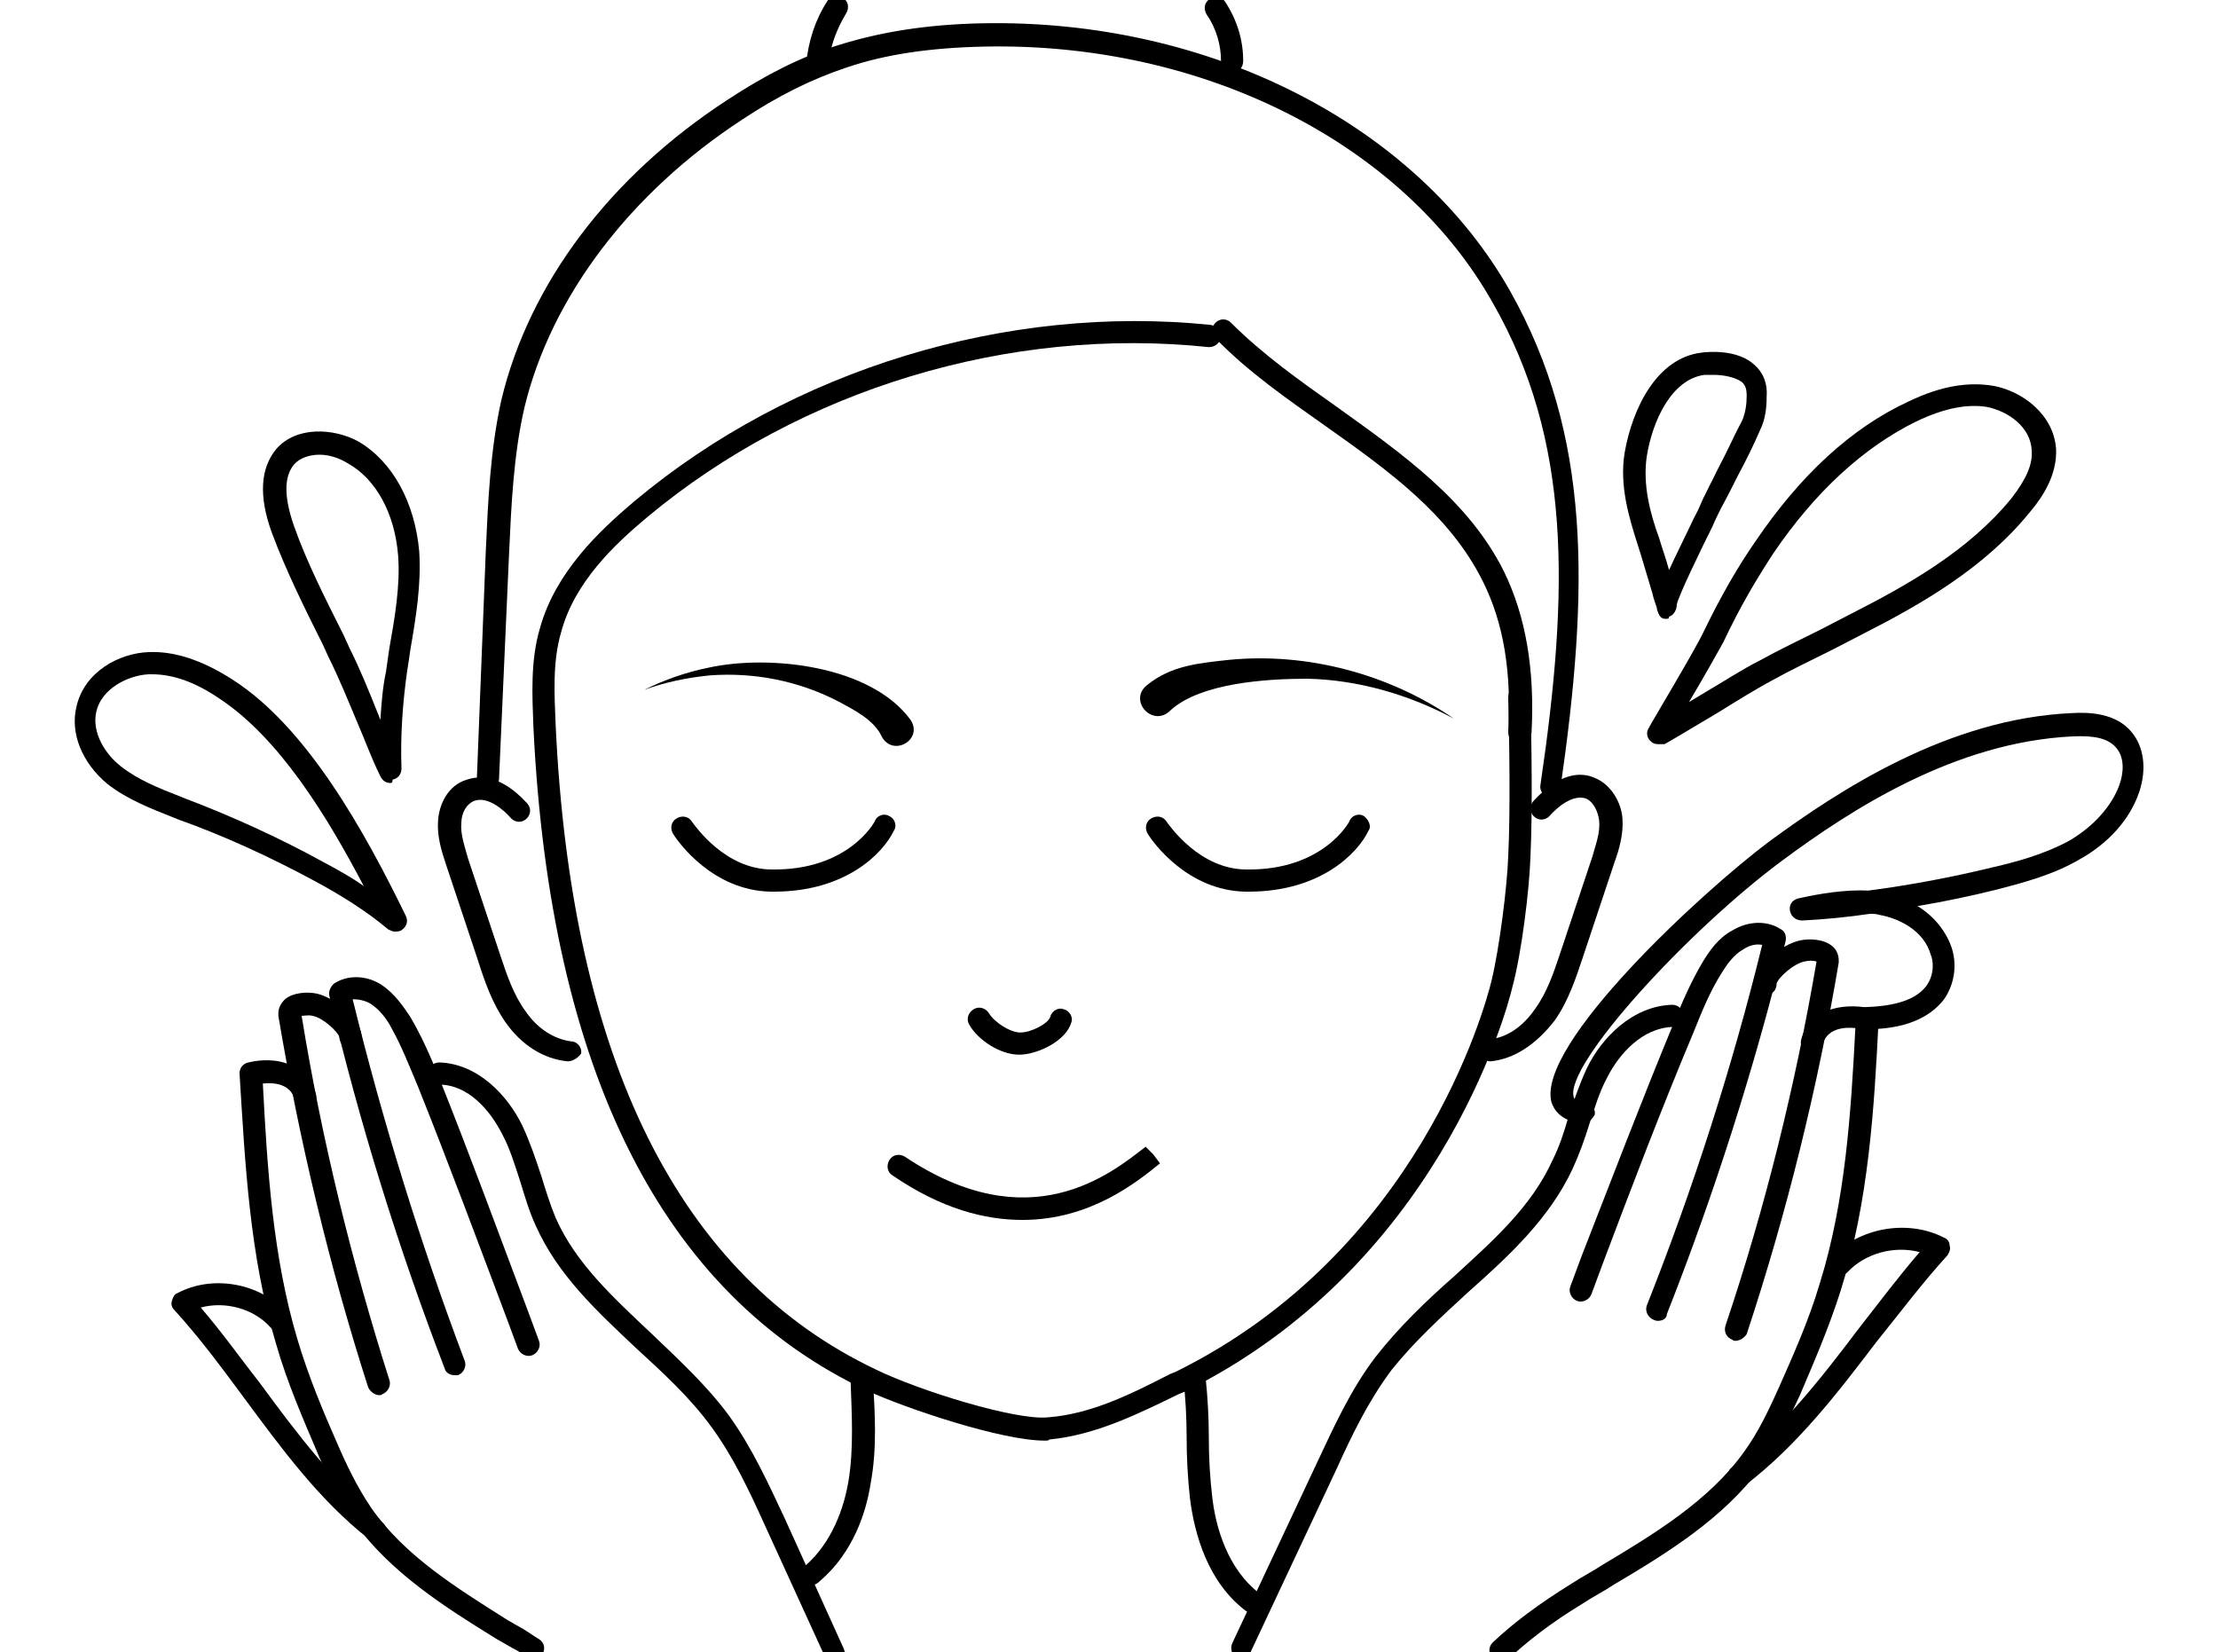 <?xml version="1.0" encoding="utf-8"?>
<!-- Generator: Adobe Illustrator 28.0.0, SVG Export Plug-In . SVG Version: 6.00 Build 0)  -->
<svg version="1.1" id="Warstwa_1" xmlns="http://www.w3.org/2000/svg" xmlns:xlink="http://www.w3.org/1999/xlink" x="0px" y="0px"
	 viewBox="0 0 200 149" style="enable-background:new 0 0 200 149;" xml:space="preserve">
<style type="text/css">
	.st0{display:none;}
	.st1{display:inline;}
	.st2{display:inline;fill:url(#SVGID_1_);}
	.st3{fill:none;stroke:#000000;stroke-width:2;stroke-linecap:round;stroke-linejoin:round;stroke-miterlimit:10;}
</style>
<g id="Warstwa_2_00000016783006895485153320000018426395044865882774_" class="st0">
	<g class="st1">
		<path d="M111.8,62c-3-0.6-6.2-0.3-9.4,0.2c-3.2,0.5-6.3,1.3-9.4,2.2c-6.3,1.8-12.4,4.1-18.4,6.6l0,0l0.3-0.3
			c-2.8,2.6-5.2,5.5-7.4,8.6l-0.8,1.2l-0.1,0.1v0.1l0,0l0,0l0,0c-0.2-0.1-0.1-0.1-0.1-0.1l0,0l0.1-0.3l0.2-0.6
			c0.3-0.9,0.6-1.8,0.9-2.7c0.3-0.9,0.6-1.8,0.8-2.7c0.3-0.9,0.5-1.8,0.8-2.9l1.1,1.2l0,0l-7.6,3.2l0.4-0.3l0,0
			c-0.7,0.8-1.3,1.9-1.8,2.9s-1,2.1-1.5,3.2c-0.9,2.2-1.7,4.4-2.4,6.7c-0.1,0.3-0.2,0.6-0.3,0.8c0,0,0,0,0,0.1c0,0,0,0,0-0.1V89
			v-0.2v-0.5v-1.8c0-1.2,0.1-2.4,0.1-3.5c0.1-2.4,0.2-4.7,0.4-7l0,0l0.2,0.2l-1.3,0.6l0,0v-0.1c-0.4,2.9-0.7,5.8-0.9,8.7
			c-0.1,2.9-0.3,5.8-0.3,8.7l0,0l-1.2-0.8c7.1-3,14.3-5.9,21.6-8.6c7.2-2.7,14.6-5.3,22-7.6c3.7-1.1,7.5-2.2,11.4-2.8
			s7.8-0.8,11.7-0.8c3.9,0,7.8,0.4,11.7,0.9c3.9,0.6,7.7,1.3,11.5,2.5l-0.8,1.4c-2.2-1.9-4.6-3.7-7.1-5.3c-2.5-1.7-5-3.2-7.7-4.5
			c-1.3-0.7-2.7-1.3-4-2c-1.4-0.6-2.7-1.2-4.1-1.7C117.5,63.6,114.7,62.8,111.8,62z M112.2,60.4c3,0.7,5.9,1.6,8.7,2.7
			c1.4,0.5,2.8,1.2,4.2,1.8c1.4,0.6,2.8,1.3,4.1,2c2.7,1.4,5.3,3,7.8,4.6c2.5,1.7,4.9,3.5,7.3,5.5l3.1,2.6l-3.9-1.2
			c-3.6-1.1-7.4-1.9-11.2-2.4c-3.8-0.6-7.6-0.8-11.4-0.9c-3.8,0-7.6,0.3-11.4,0.8c-3.8,0.6-7.4,1.6-11.1,2.7
			c-7.4,2.3-14.7,4.8-21.9,7.5c-7.2,2.7-14.4,5.6-21.5,8.6l-1.3,0.6L53.6,94l0,0c0.2-3,0.6-5.8,1-8.8c0.4-2.9,1-5.8,1.6-8.6v-0.1
			h0.1l0,0l1.3-0.7l0.3-0.1V76l0,0c-0.3,2.3-0.6,4.7-0.7,7c-0.1,1.2-0.1,2.3-0.1,3.5v1.8v0.5V89v0.1c0,0,0,0.1,0,0l0,0
			c0.1-0.3,0.2-0.6,0.3-0.8c0.6-2.3,1.2-4.6,1.9-6.9c0.3-1.1,0.6-2.3,1-3.4c0.4-1.1,0.7-2.3,1.3-3.4l0,0l0.1-0.2l0.3-0.1l7.6-3.2
			l0,0l2.5-0.5l-1.5,1.7c-0.6,0.6-1.1,1.5-1.5,2.3c-0.5,0.8-0.9,1.7-1.3,2.6c-0.4,0.9-0.7,1.8-1.1,2.6l-0.2,0.7l-0.1,0.3l0,0
			c0,0,0.1,0-0.1-0.1l0,0l0,0l0,0l0.1-0.1l0.1-0.1l0.8-1.2c2.1-3.2,4.2-6.3,6.2-9.6l0.1-0.1l0.3-0.1l0,0c6.1-2.5,12.2-4.8,18.6-6.6
			c3.2-0.9,6.4-1.7,9.6-2.3C105.4,60,108.8,59.7,112.2,60.4z"/>
		<path d="M99.3,65.8c2,0.1,4,0.6,5.9,1.1c1.9,0.5,3.8,1.2,5.7,1.9s3.7,1.6,5.5,2.4c0.9,0.4,1.8,0.9,2.7,1.4l2.6,1.5l-0.5,0.7
			l-2.6-1.6c-0.9-0.5-1.7-1-2.6-1.5c-1.8-0.9-3.5-1.8-5.4-2.6c-1.8-0.8-3.7-1.5-5.6-2.1C103.2,66.6,101.3,66,99.3,65.8z"/>
		<path d="M115,62.3c0,0,6.9,2.1,20.8,13.9"/>
	</g>
	
		<linearGradient id="SVGID_1_" gradientUnits="userSpaceOnUse" x1="99.45" y1="322.717" x2="99.45" y2="250.817" gradientTransform="matrix(1 0 0 1 0 -212.417)">
		<stop  offset="0" style="stop-color:#000000"/>
		<stop  offset="1.986690e-03" style="stop-color:#040404;stop-opacity:0.99"/>
		<stop  offset="3.465806e-02" style="stop-color:#464646;stop-opacity:0.825"/>
		<stop  offset="6.682394e-02" style="stop-color:#7E7E7E;stop-opacity:0.663"/>
		<stop  offset="9.766617e-02" style="stop-color:#ACACAC;stop-opacity:0.507"/>
		<stop  offset="0.127" style="stop-color:#D0D0D0;stop-opacity:0.36"/>
		<stop  offset="0.154" style="stop-color:#EAEAEA;stop-opacity:0.222"/>
		<stop  offset="0.179" style="stop-color:#FAFAFA;stop-opacity:9.842891e-02"/>
		<stop  offset="0.198" style="stop-color:#FFFFFF;stop-opacity:0"/>
		<stop  offset="0.353" style="stop-color:#F8F8F8;stop-opacity:0"/>
		<stop  offset="0.584" style="stop-color:#E3E3E3;stop-opacity:0"/>
		<stop  offset="0.763" style="stop-color:#CFCFCF;stop-opacity:0"/>
		<stop  offset="0.802" style="stop-color:#B2B2B2;stop-opacity:0.166"/>
		<stop  offset="0.887" style="stop-color:#696969;stop-opacity:0.525"/>
		<stop  offset="1" style="stop-color:#000000"/>
	</linearGradient>
	<path class="st2" d="M134.2,39.6v69.5H64.7V39.6H134.2 M135.4,38.4H63.5v71.9h71.9V38.4L135.4,38.4z"/>
	<g class="st1">
		<path d="M89.7,80.8c-7.4,2.3-6.2,2.7-13.4,5.4c-7.2,2.7-14.4,5.6-21.5,8.6l-1.3,0.6l0.1-1.4l0,0c0.2-3,0.6-5.8,1-8.8
			c0.4-2.9,1.6-8.7,1.6-8.7l5.4-2.2l7.9-3.2l0,0c0,0,23.5-8,26-8L89.7,80.8z"/>
		<path d="M99.1,65.8c2,0.1,4,0.6,5.9,1.1s3.8,1.2,5.7,1.9c1.9,0.7,3.7,1.6,5.5,2.4c0.9,0.4,1.8,0.9,2.7,1.4l2.6,1.5l-0.5,0.7
			l-2.6-1.6c-0.9-0.5-1.7-1-2.6-1.5c-1.8-0.9-3.5-1.8-5.4-2.6c-1.8-0.8-3.7-1.5-5.6-2.1C103,66.5,101.1,66,99.1,65.8z"/>
		<path d="M114.8,62.3c0,0,6.9,2.1,20.8,13.9"/>
	</g>
</g>
<path class="st3" d="M78,77.3"/>
<path d="M112.6,80.4c-0.1,0-0.2,0-0.3,0c-5.2-0.1-8.3-4.4-8.8-5.2c-0.3-0.5-0.2-1.1,0.3-1.4c0.5-0.3,1.1-0.2,1.4,0.3
	c0.3,0.4,3,4.3,7.2,4.3c6.9,0.1,9.3-4.3,9.3-4.4c0.2-0.5,0.9-0.7,1.3-0.4s0.7,0.9,0.4,1.3C122.4,77,119,80.4,112.6,80.4z"/>
<path d="M69.8,80.4c-0.1,0-0.2,0-0.3,0c-5.2-0.1-8.3-4.4-8.8-5.2c-0.3-0.5-0.2-1.1,0.3-1.4c0.5-0.3,1.1-0.2,1.4,0.3
	c0.3,0.4,3,4.3,7.2,4.3c6.9,0.1,9.3-4.3,9.3-4.4c0.2-0.5,0.9-0.7,1.3-0.4c0.5,0.2,0.7,0.9,0.4,1.3C79.6,77,76.2,80.4,69.8,80.4z"/>
<path d="M91.9,95.1C91.9,95.1,91.9,95.1,91.9,95.1c-1.7,0-3.7-1.3-4.5-2.7c-0.3-0.5-0.1-1.1,0.4-1.4c0.5-0.3,1.1-0.1,1.4,0.4
	c0.5,0.8,1.9,1.7,2.8,1.7c0,0,0,0,0,0c1,0,2.5-0.8,2.7-1.4c0.1-0.5,0.7-0.9,1.2-0.7c0.5,0.1,0.9,0.7,0.7,1.2
	C96.1,93.9,93.5,95.1,91.9,95.1z"/>
<path d="M92.2,110c-3.4,0-7.3-1-11.7-4c-0.5-0.3-0.6-0.9-0.3-1.4c0.3-0.5,0.9-0.6,1.4-0.3c11.2,7.5,18.5,1.6,21.7-0.9l0.7,0.7
	l0.6,0.8C102.5,106.6,98.3,110,92.2,110z"/>
<path d="M103.4,61.8c2.2-1.8,4.7-2,7.4-2.3c7.1-0.7,14.5,1.3,20.3,5.3c-4.1-2.2-8.7-3.5-13.2-3.6c-3.8,0-9.6,0.4-12.3,2.8
	C104,65.7,101.7,63.2,103.4,61.8L103.4,61.8z"/>
<path d="M79.5,66.4c-0.7-1.5-2.5-2.4-4-3.2C72,61.4,68,60.6,64,60.9c-2,0.2-4,0.6-5.9,1.3c1.8-0.9,3.8-1.6,5.8-2
	c5.5-1.2,14.6-0.2,18.2,4.7C83.3,66.7,80.5,68.3,79.5,66.4L79.5,66.4z"/>
<path d="M94.2,129.9c-3.9,0-12.5-2.9-16-4.5c-18.5-8.7-28.6-28.9-30.1-59.8c-0.1-2.8-0.3-6,0.6-9c1.4-5,5.3-8.7,8.5-11.4
	c14.2-11.9,33.6-17.8,52-15.9c0.5,0.1,0.9,0.5,0.9,1.1c-0.1,0.5-0.5,0.9-1.1,0.9C91,29.4,72.2,35.1,58.4,46.6
	c-3,2.5-6.6,5.9-7.8,10.4c-0.8,2.7-0.6,5.7-0.5,8.3c1.4,30.3,11.2,49.8,28.9,58.2c3.9,1.9,12.6,4.6,15.5,4.3c3.9-0.3,7.5-2.1,11-3.9
	l0.5-0.2c21.9-10.8,27.9-32.8,28.5-35.3c0.7-2.9,1.4-8.4,1.5-11.2c0.2-4.1,0.1-10.3,0-14.3c0-0.6,0.4-1,1-1c0.6,0,1,0.4,1,1
	c0.1,4,0.2,10.2,0,14.4c-0.1,3-0.8,8.6-1.6,11.6c-0.6,2.6-6.9,25.4-29.6,36.6l-0.5,0.2c-3.7,1.8-7.5,3.7-11.7,4.1
	C94.6,129.9,94.4,129.9,94.2,129.9z"/>
<path d="M51.2,95.7C51.2,95.7,51.1,95.7,51.2,95.7c-2.2-0.2-4.2-1.5-5.6-3.5c-1.2-1.7-1.9-3.7-2.5-5.6l-2.9-8.7
	c-0.4-1.2-0.8-2.5-0.7-3.9c0.1-1.5,0.9-3.2,2.6-3.7c1.2-0.4,3.1-0.4,5.4,2.1c0.4,0.4,0.4,1,0,1.4c-0.4,0.4-1,0.4-1.4,0
	c-0.7-0.8-2.1-2-3.3-1.6c-0.8,0.3-1.2,1.2-1.2,2c-0.1,1,0.3,2.1,0.6,3.2l2.9,8.7c0.6,1.8,1.2,3.6,2.3,5.1c1.1,1.6,2.6,2.5,4.1,2.7
	c0.5,0,1,0.5,0.9,1.1C52.2,95.3,51.7,95.7,51.2,95.7z"/>
<path d="M134.4,95.7c-0.5,0-1-0.4-1-0.9c0-0.6,0.4-1,0.9-1.1c1.5-0.1,3-1.1,4.1-2.7c1.1-1.5,1.7-3.3,2.3-5.1l2.9-8.7
	c0.3-1.1,0.7-2.1,0.6-3.2c-0.1-0.8-0.5-1.7-1.2-2c-1.2-0.4-2.6,0.8-3.3,1.6c-0.4,0.4-1,0.4-1.4,0c-0.4-0.4-0.4-1,0-1.4
	c2.3-2.5,4.2-2.6,5.4-2.1c1.6,0.6,2.5,2.3,2.6,3.7c0.1,1.4-0.3,2.8-0.7,3.9l-2.9,8.7c-0.6,1.8-1.3,3.9-2.5,5.6
	C138.5,94.2,136.5,95.5,134.4,95.7C134.4,95.7,134.4,95.7,134.4,95.7z"/>
<path d="M137,67.1C137,67.1,137,67.1,137,67.1c-0.6,0-1-0.5-1-1.1c0.3-5.4-0.4-9.8-2.3-13.6c-3-6-8.4-9.9-14.2-14
	c-3.4-2.4-7-4.9-9.9-7.9c-0.4-0.4-0.4-1,0-1.4s1-0.4,1.4,0c2.9,2.9,6.3,5.3,9.7,7.7c5.7,4.1,11.7,8.3,14.9,14.7
	c2,4.1,2.8,8.9,2.5,14.6C138,66.7,137.5,67.1,137,67.1z"/>
<path d="M73.3,142.9c-0.3,0-0.6-0.1-0.8-0.3c-0.4-0.4-0.3-1,0.1-1.4c2.5-2.2,3.5-5.3,3.9-7.6c0.5-3,0.3-6.1,0.2-9.1
	c0-0.6,0.4-1,0.9-1.1c0.5-0.1,1,0.4,1.1,0.9c0.2,3.1,0.4,6.3-0.2,9.5c-0.4,2.6-1.6,6.2-4.5,8.7C73.7,142.8,73.5,142.9,73.3,142.9z"
	/>
<path d="M113,145.5c-0.2,0-0.4-0.1-0.6-0.2c-3.5-2.6-4.7-7-5.1-10.2c-0.2-1.8-0.3-3.7-0.3-5.5c0-1.8-0.1-3.6-0.3-5.3
	c-0.1-0.5,0.3-1,0.9-1.1c0.5-0.1,1,0.3,1.1,0.9c0.2,1.9,0.3,3.7,0.3,5.5c0,1.8,0.1,3.6,0.3,5.3c0.3,2.8,1.4,6.6,4.3,8.8
	c0.4,0.3,0.5,1,0.2,1.4C113.6,145.4,113.3,145.5,113,145.5z"/>
<path d="M139.8,71.9c0,0-0.1,0-0.1,0c-0.5-0.1-0.9-0.6-0.8-1.1c2.6-17.6,2.8-31.1-4.3-43.5c-8.1-14.4-26.1-23.5-45.8-23.1
	c-4.9,0.1-9,0.7-12.5,1.9c-3,1-6.1,2.5-9.4,4.7c-10.1,6.6-17.2,16-19.6,25.9c-1,4.3-1.2,8.9-1.4,13.3L45,70.2c0,0.6-0.5,1-1,1
	c-0.6,0-1-0.5-1-1l0.8-20.4c0.2-4.5,0.4-9.2,1.4-13.7C47.7,25.6,55,15.9,65.6,9c3.5-2.3,6.7-3.9,9.9-4.9c3.8-1.2,8-1.9,13.1-2
	c20.4-0.4,39.1,9.1,47.6,24.2c7.3,13,7.1,26.8,4.5,44.8C140.7,71.6,140.2,71.9,139.8,71.9z"/>
<path d="M111.1,6.5c-0.6,0-1-0.4-1-1c0-1.4-0.4-2.9-1.3-4.2c-0.3-0.5-0.2-1.1,0.3-1.4c0.5-0.3,1.1-0.2,1.4,0.3
	c1.1,1.7,1.6,3.5,1.6,5.3C112.1,6.1,111.7,6.5,111.1,6.5z"/>
<path d="M73.7,6.8C73.7,6.8,73.7,6.8,73.7,6.8c-0.6-0.1-1-0.5-1-1.1c0.2-2,0.8-3.9,1.9-5.6c0.3-0.5,0.9-0.6,1.4-0.3
	c0.5,0.3,0.6,0.9,0.3,1.4c-0.9,1.5-1.5,3.1-1.6,4.8C74.7,6.4,74.3,6.8,73.7,6.8z"/>
<path d="M35.2,70.6c-0.4,0-0.7-0.2-0.9-0.6c-0.8-1.6-1.4-3.3-2.1-4.9c-0.8-1.9-1.6-3.9-2.6-5.9l-0.5-1.1c-1.6-3.2-3.3-6.6-4.6-10.1
	l0,0c-1.2-3.3-1-5.8,0.4-7.5c1.8-2.1,5.2-1.9,7.4-0.7c3.1,1.8,5.1,5.5,5.5,9.9c0.2,3-0.3,6-0.8,8.9c-0.1,0.7-0.2,1.4-0.3,2
	c-0.4,2.9-0.6,5.7-0.5,8.7c0,0.5-0.3,0.9-0.8,1C35.4,70.6,35.3,70.6,35.2,70.6z M28.8,41c-0.9,0-1.8,0.3-2.3,0.9
	c-0.9,1.1-0.9,2.9,0,5.5l0,0c1.2,3.4,2.9,6.7,4.5,9.9l0.5,1.1c1,2,1.8,4,2.6,6c0.1,0.2,0.1,0.3,0.2,0.5c0.1-1.5,0.2-2.9,0.5-4.3
	c0.1-0.7,0.2-1.4,0.3-2.1c0.5-2.8,1-5.7,0.8-8.4c-0.3-3.8-2-6.9-4.5-8.3C30.6,41.3,29.7,41,28.8,41z"/>
<path d="M35.6,84c-0.2,0-0.4-0.1-0.6-0.2c-1.9-1.6-4.1-3-6.7-4.4c-3.9-2.1-8-4-12.2-5.5l-0.5-0.2c-2-0.8-4.1-1.6-5.9-3
	c-2.3-1.9-3.4-4.6-2.8-7c0.7-3.1,3.8-4.8,6.5-4.9c2.3-0.1,4.8,0.7,7.6,2.5l0,0c6.7,4.3,11.9,13.7,15.6,21.3c0.2,0.4,0.1,0.9-0.3,1.2
	C36.1,84,35.8,84,35.6,84z M13.7,60.8c-0.1,0-0.2,0-0.3,0c-1.9,0.1-4.2,1.3-4.7,3.3c-0.5,2,0.9,4,2.2,5c1.5,1.2,3.5,2,5.3,2.7
	l0.5,0.2c4.2,1.6,8.4,3.5,12.4,5.7c1.3,0.7,2.6,1.4,3.7,2.2c-3.4-6.5-7.7-13.4-13-16.9l0,0C17.6,61.5,15.6,60.8,13.7,60.8z"/>
<path d="M150.2,55.8c-0.4,0-0.6-0.2-0.8-0.9l0,0c0,0,0,0,0-0.1c-0.1-0.3-0.3-0.8-0.4-1.3c-0.4-1.3-1-3.4-1.3-4.3
	c-0.8-2.5-1.7-5.4-1.2-8.4c0.7-4,2.9-8.5,6.9-9c0.7-0.1,3.3-0.3,4.8,1.1c0.8,0.7,1.2,1.7,1.1,2.9c0,0.9-0.1,2-0.6,3c0,0,0,0,0,0
	c-0.6,1.4-1.3,2.8-2,4.1c-0.5,1-1,2-1.5,2.9c-0.2,0.4-0.5,1-0.8,1.7c-0.9,1.8-3,6.1-3.2,7c0,0.5-0.3,1-0.7,1.1
	C150.5,55.8,150.4,55.8,150.2,55.8z M151.3,54.5C151.3,54.5,151.3,54.5,151.3,54.5C151.3,54.5,151.3,54.5,151.3,54.5z M154.5,33.8
	c-0.3,0-0.5,0-0.8,0c-3,0.4-4.7,4.2-5.2,7.3c-0.4,2.6,0.3,5.2,1.1,7.4c0.2,0.7,0.6,1.8,0.9,2.9c0.5-1.1,1.3-2.7,2.3-4.8
	c0.4-0.7,0.6-1.3,0.8-1.7c0.5-1,1-2,1.5-3c0.7-1.3,1.3-2.7,2-4c0.3-0.7,0.4-1.5,0.4-2.2c0-0.6-0.1-1-0.5-1.3
	C156.4,34,155.4,33.8,154.5,33.8z M157.9,38.5L157.9,38.5L157.9,38.5z"/>
<path d="M149.5,67.1c-0.3,0-0.5-0.1-0.7-0.3c-0.3-0.3-0.4-0.8-0.1-1.2c0-0.1,4.1-6.9,4.9-8.6c1.6-3.3,3.1-5.9,4.7-8.2l0,0
	c4-5.9,8.6-10.2,13.8-12.6c2.9-1.4,5.4-1.8,7.7-1.4c2.6,0.5,5.4,2.6,5.6,5.7c0.1,2.3-1.2,4.3-2.3,5.6c-4.1,5.1-9.9,8.4-15,11
	c-1,0.5-1.9,1-2.9,1.5c-1.8,0.9-3.7,1.8-5.5,2.8c-1.3,0.7-3.1,1.8-4.7,2.8c-1.7,1-3.5,2.1-4.9,2.9C149.9,67.1,149.7,67.1,149.5,67.1
	z M159.9,49.9c-1.5,2.3-3,4.8-4.5,8c-0.5,0.9-1.9,3.4-3.1,5.4c0.5-0.3,1-0.6,1.5-0.9c1.7-1,3.4-2.1,4.8-2.8c1.8-1,3.7-1.9,5.5-2.8
	c1-0.5,1.9-1,2.9-1.5c4.9-2.5,10.5-5.6,14.4-10.4c1.3-1.7,1.9-3,1.8-4.3c-0.1-2.1-2.1-3.5-4-3.9c-1.8-0.3-3.9,0.1-6.4,1.3
	C168.1,40.3,163.7,44.3,159.9,49.9L159.9,49.9z"/>
<path d="M142.7,101.3C142.7,101.3,142.6,101.3,142.7,101.3c-2-0.2-2.6-1.3-2.8-1.9c-1.4-5.2,13.6-19,19.6-23.5
	c6.4-4.7,16.2-11.1,27.3-11.6c1.6-0.1,4,0,5.4,1.7c1.1,1.3,1.4,3.3,0.7,5.4c-0.8,2.4-2.7,4.6-5.4,6.1c-2.4,1.4-5.1,2.1-7.4,2.7
	c-2.4,0.6-4.8,1.1-7.2,1.5c1.5,0.9,2.6,2.3,3.1,3.8c0.5,1.6,0.2,3.3-0.7,4.6c-1.3,1.7-3.6,2.7-6.9,2.7c-0.6,0-1-0.4-1-1
	c0-0.6,0.4-1,1-1c2.6-0.1,4.4-0.7,5.3-1.9c0.8-1.1,0.6-2.4,0.4-2.8c-0.6-2.2-2.9-3.3-4.6-3.6c-0.3-0.1-0.6-0.1-0.9-0.1
	c-2,0.3-4.1,0.5-6.1,0.6c-0.5,0-1-0.3-1.1-0.9s0.3-1,0.8-1.1c1.8-0.4,4.1-0.8,6.3-0.7c3.8-0.5,7.5-1.2,11.2-2.1
	c2.2-0.5,4.7-1.2,6.9-2.4c2.2-1.3,3.8-3.1,4.5-5c0.4-1.1,0.5-2.5-0.3-3.4c-0.7-0.8-1.9-1.1-3.9-1c-10.6,0.5-20,6.6-26.2,11.2
	c-8.5,6.3-19.6,18.4-18.8,21.3c0,0.1,0.1,0.4,1,0.5c0.5,0.1,1,0.5,0.9,1.1C143.6,100.9,143.2,101.3,142.7,101.3z"/>
<path d="M48,149.6c-0.2,0-0.4-0.1-0.5-0.2c-0.4-0.3-0.9-0.6-1.3-0.8l-1.4-0.8c-4.7-2.9-9.6-6-12.9-10.6c-1.4-2.1-2.5-4.3-3.4-6.5
	c-1.1-2.6-2.6-6-3.6-9.5c-2.4-8-2.8-16.3-3.3-24.4c0-0.5,0.3-0.9,0.8-1c2.5-0.6,5.3,0.1,6.1,2.9c0.1,0.5-0.2,1.1-0.7,1.2
	c-0.5,0.1-1.1-0.2-1.2-0.7c-0.4-1.5-1.9-1.6-2.9-1.5c0.4,7.7,0.9,15.6,3.1,23c1,3.4,2.4,6.7,3.5,9.2c0.9,2.1,1.9,4.2,3.2,6.1
	c3,4.3,7.7,7.2,12.3,10.1l1.4,0.8c0.5,0.3,0.9,0.6,1.4,0.9c0.5,0.3,0.6,0.9,0.3,1.4C48.6,149.4,48.3,149.6,48,149.6z"/>
<path d="M41,124c-0.4,0-0.8-0.2-0.9-0.6c-4.2-10.9-7.7-22.2-10.4-33.6c-0.1-0.4,0.1-0.8,0.4-1.1c1.2-0.8,2.9-0.8,4.3,0.1
	c1.2,0.8,2,2,2.6,2.9c1,1.7,1.8,3.5,2.6,5.5c2.8,7,5.4,14.1,8,21l1,2.7c0.2,0.5-0.1,1.1-0.6,1.3c-0.5,0.2-1.1-0.1-1.3-0.6l-1-2.7
	c-2.6-6.9-5.2-13.9-8-20.9c-0.8-1.9-1.5-3.7-2.4-5.3c-0.4-0.8-1.1-1.7-1.9-2.2c-0.5-0.3-1.1-0.4-1.6-0.4c2.7,11,6.1,22,10.1,32.6
	c0.2,0.5-0.1,1.1-0.6,1.3C41.2,124,41.1,124,41,124z"/>
<path d="M33.9,139c-0.2,0-0.4-0.1-0.6-0.2c-4.5-3.5-8-8.3-11.4-12.9c-2-2.7-4-5.4-6.2-7.8c-0.2-0.2-0.3-0.5-0.2-0.8
	c0.1-0.3,0.2-0.6,0.5-0.7c3.2-1.7,7.5-0.9,9.9,1.8c0.4,0.4,0.3,1-0.1,1.4c-0.4,0.4-1,0.3-1.4-0.1c-1.5-1.7-4.1-2.4-6.3-1.8
	c1.9,2.2,3.6,4.6,5.4,6.9c3.3,4.5,6.8,9.1,11,12.5c0.4,0.3,0.5,1,0.2,1.4C34.5,138.9,34.2,139,33.9,139z"/>
<path d="M34.2,125.8c-0.4,0-0.8-0.3-1-0.7c-3.5-10.9-6.2-22.2-8.1-33.5c0-0.1,0-0.1,0-0.2c0-0.5,0.2-0.9,0.6-1.3
	c0.7-0.6,2-0.7,2.9-0.5c1.7,0.4,4,2.4,4,3.9c0,0.6-0.5,1-1,1c-0.6,0-1-0.5-1-1c-0.1-0.4-1.4-1.7-2.4-1.9c-0.4-0.1-0.8,0-1,0
	c1.8,11.1,4.5,22.1,7.9,32.8c0.2,0.5-0.1,1.1-0.6,1.3C34.4,125.8,34.3,125.8,34.2,125.8z"/>
<path d="M75.2,149.8c-0.4,0-0.7-0.2-0.9-0.6L69,137.6c-1.4-3.1-2.9-6.3-4.9-9c-1.9-2.6-4.3-4.8-6.7-7c-3.5-3.3-7.1-6.6-9.1-11.1
	c-0.6-1.3-1-2.7-1.4-4c-0.5-1.5-0.9-2.9-1.6-4.2c-1.1-2.2-3.1-4.5-5.7-4.5c-0.6,0-1-0.5-1-1c0-0.6,0.5-1,1-1c3.5,0.1,6.2,3,7.5,5.7
	c0.7,1.5,1.2,3,1.7,4.5c0.4,1.3,0.8,2.6,1.3,3.8c1.8,4.1,5.2,7.2,8.7,10.5c2.4,2.3,4.9,4.6,6.9,7.3c2.1,2.9,3.6,6.2,5.1,9.4
	l5.3,11.7c0.2,0.5,0,1.1-0.5,1.3C75.5,149.8,75.4,149.8,75.2,149.8z"/>
<path d="M135.3,149.8c-0.3,0-0.5-0.1-0.7-0.3c-0.4-0.4-0.4-1,0-1.4c1.9-1.8,4.2-3.5,7.1-5.3c0.9-0.6,1.9-1.1,2.8-1.7
	c4.7-2.8,9.6-5.8,12.7-10.1c1.4-1.9,2.4-4.1,3.3-6.1c1.1-2.5,2.6-5.8,3.6-9.2c2.3-7.4,2.8-15.3,3.2-23c-1-0.1-2.6,0-3,1.6
	c-0.1,0.5-0.7,0.9-1.2,0.7c-0.5-0.1-0.8-0.7-0.7-1.2c0.7-2.8,3.7-3.4,6.2-2.9c0.5,0.1,0.8,0.5,0.8,1c-0.4,8.1-0.9,16.4-3.4,24.4
	c-1.1,3.5-2.6,6.9-3.7,9.5c-1,2.1-2,4.4-3.5,6.5c-3.4,4.6-8.4,7.7-13.3,10.6c-0.9,0.6-1.9,1.1-2.8,1.7c-2.8,1.7-5,3.4-6.8,5.1
	C135.8,149.7,135.6,149.8,135.3,149.8z"/>
<path d="M149.5,119.1c-0.1,0-0.2,0-0.4-0.1c-0.5-0.2-0.8-0.8-0.6-1.3c4.2-10.6,7.7-21.5,10.4-32.5c-0.5-0.1-1.1,0-1.7,0.4
	c-0.9,0.5-1.5,1.4-2,2.2c-1,1.6-1.7,3.3-2.5,5.3c-2.9,6.9-5.6,14-8.2,20.9l-1,2.7c-0.2,0.5-0.8,0.8-1.3,0.6
	c-0.5-0.2-0.8-0.8-0.6-1.3l1-2.7c2.7-6.9,5.4-14,8.3-21c0.8-2,1.6-3.8,2.6-5.5c0.6-1,1.4-2.2,2.7-2.9c1.5-0.9,3.2-0.9,4.4-0.1
	c0.4,0.2,0.5,0.7,0.4,1.1c-2.8,11.4-6.4,22.7-10.7,33.6C150.3,118.9,149.9,119.1,149.5,119.1z"/>
<path d="M156.8,134.1c-0.3,0-0.6-0.1-0.8-0.4c-0.3-0.4-0.3-1.1,0.2-1.4c4.4-3.4,8-8,11.4-12.5c1.8-2.3,3.6-4.7,5.5-6.9
	c-2.3-0.6-4.9,0.1-6.5,1.8c-0.4,0.4-1,0.4-1.4,0.1c-0.4-0.4-0.4-1-0.1-1.4c2.5-2.7,6.9-3.5,10.2-1.8c0.3,0.1,0.5,0.4,0.5,0.7
	c0.1,0.3,0,0.6-0.2,0.9c-2.2,2.4-4.3,5.2-6.4,7.8c-3.5,4.6-7.1,9.3-11.8,12.9C157.3,134.1,157,134.1,156.8,134.1z"/>
<path d="M156.5,120.9c-0.1,0-0.2,0-0.3-0.1c-0.5-0.2-0.8-0.7-0.6-1.3c3.6-10.7,6.3-21.7,8.2-32.8c-0.3-0.1-0.7-0.1-1.1,0
	c-1,0.2-2.4,1.5-2.5,2c0,0.6-0.4,1-1,1c-0.5,0-1-0.5-1-1c0-1.5,2.3-3.5,4.1-3.9c0.9-0.2,2.2-0.1,2.9,0.5c0.4,0.3,0.6,0.8,0.6,1.3
	c0,0.1,0,0.1,0,0.2c-1.9,11.3-4.7,22.6-8.3,33.5C157.3,120.6,156.9,120.9,156.5,120.9z"/>
<path d="M112,149.6c-0.1,0-0.3,0-0.4-0.1c-0.5-0.2-0.7-0.8-0.5-1.3l7.7-16.4c1.5-3.2,3-6.5,5.2-9.4c2.1-2.7,4.6-5.1,7.1-7.3
	c3.6-3.3,7-6.3,8.9-10.5c0.6-1.2,1-2.4,1.4-3.8c0.5-1.5,1-3,1.7-4.5c1.3-2.7,4.1-5.6,7.7-5.7c0,0,0,0,0,0c0.5,0,1,0.4,1,1
	c0,0.6-0.4,1-1,1c-2.7,0.1-4.8,2.4-5.9,4.6c-0.7,1.3-1.1,2.7-1.6,4.2c-0.4,1.3-0.9,2.7-1.5,4c-2.1,4.5-5.8,7.9-9.4,11.1
	c-2.4,2.2-4.9,4.5-6.9,7c-2.1,2.8-3.6,5.9-5,9l-7.7,16.4C112.7,149.4,112.4,149.6,112,149.6z"/>
</svg>

